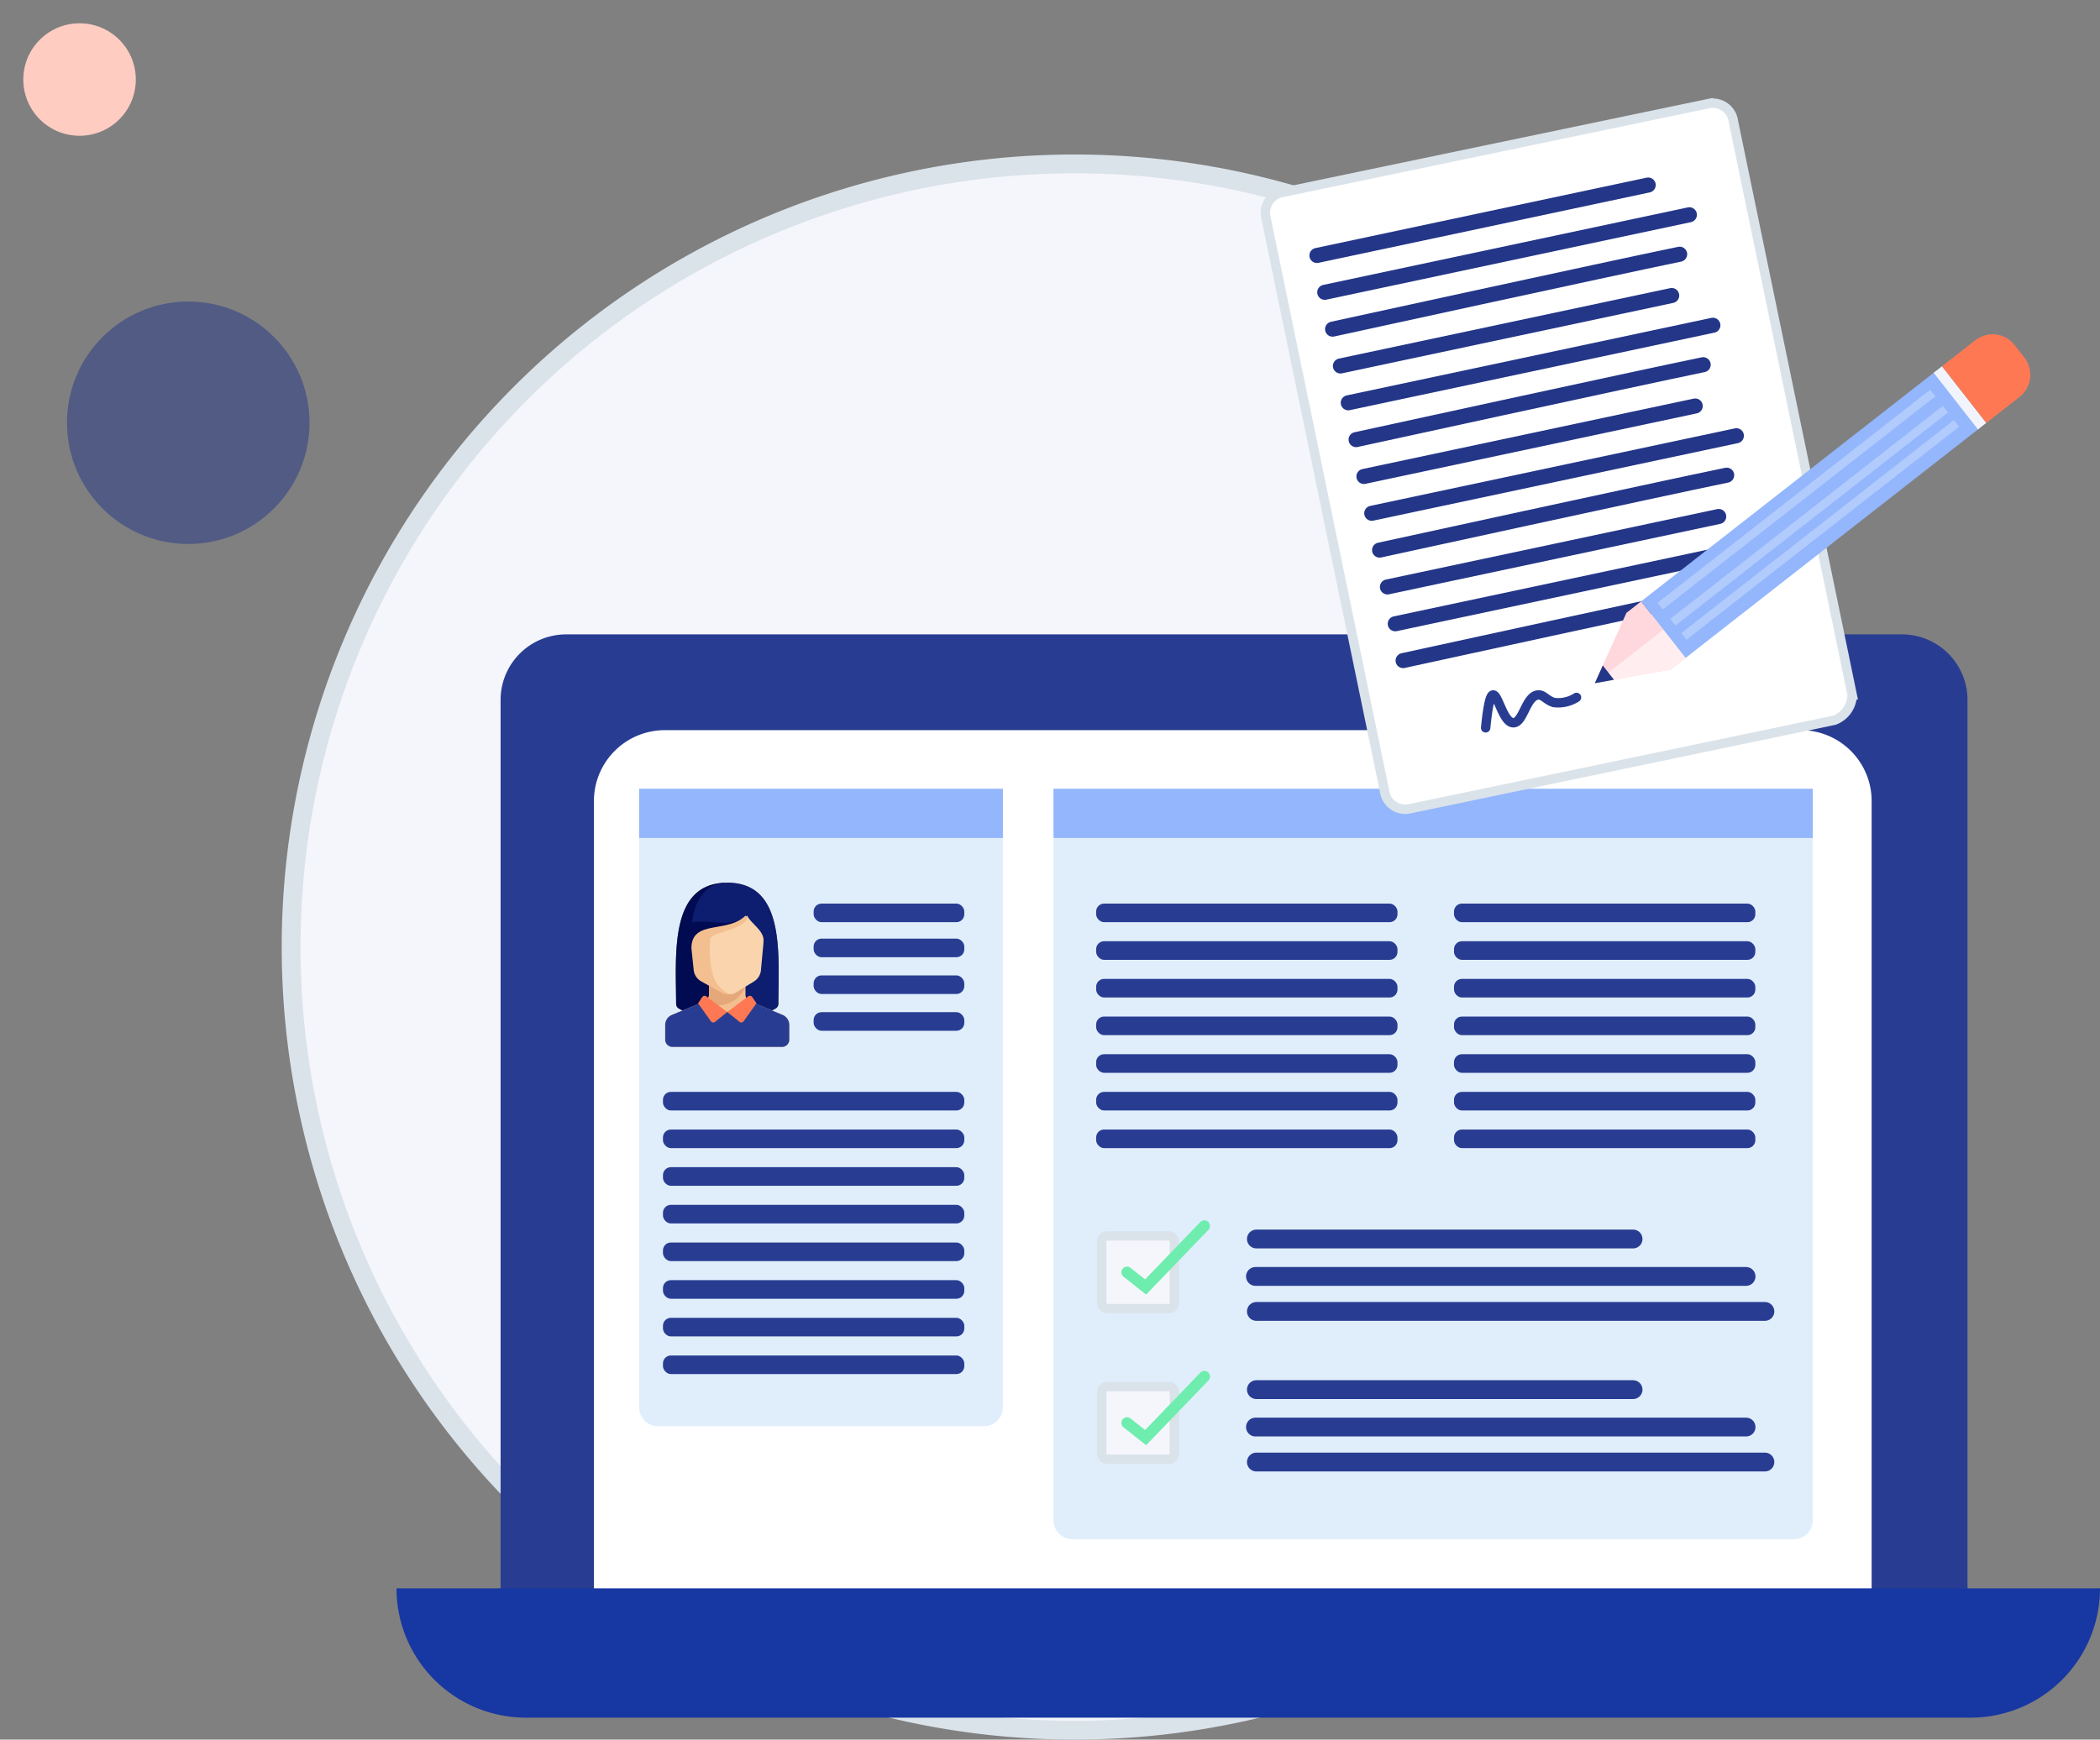 <svg xmlns="http://www.w3.org/2000/svg" xmlns:xlink="http://www.w3.org/1999/xlink" width="111.5" height="92.391" viewBox="0 0 111.5 92.391"><rect x="0" y="0" width="111.5" height="92.391" fill="#808080" stroke="none"/><defs><clipPath id="a"><rect width="18" height="12.988" fill="none"/></clipPath><clipPath id="b"><rect width="17" height="12.988" fill="none"/></clipPath><clipPath id="c"><rect width="16" height="16.988" fill="none"/></clipPath><clipPath id="d"><rect width="21.653" height="23.293" fill="none"/></clipPath></defs><g transform="translate(-3408.792 1937.949)"><g transform="translate(-19 -264)"><path d="M135.024,87.443A41.592,41.592,0,1,1,93.432,45.85,41.592,41.592,0,0,1,135.024,87.443Z" transform="translate(3391.41 -1711.093)" fill="#f5f6fb" stroke="#dbe3ea" stroke-miterlimit="10" stroke-width="1"/><path d="M3.48,0H74.406a3.48,3.48,0,0,1,3.48,3.48V53.239H0V3.48A3.48,3.48,0,0,1,3.48,0Z" transform="translate(3454.371 -1640.257)" fill="#283d92"/><path d="M3.715,0H64.126A3.765,3.765,0,0,1,67.84,3.814V46.721H0V3.814A3.765,3.765,0,0,1,3.715,0Z" transform="translate(3459.327 -1635.17)" fill="#fff"/><path d="M0,0H90.448a6.869,6.869,0,0,1-6.868,6.869H6.869A6.869,6.869,0,0,1,0,0Z" transform="translate(3448.844 -1589.594)" fill="#1737a2"/><rect width="28.644" height="0.988" rx="0.421" transform="translate(3478.992 -1639.209)" fill="#283d92"/><path d="M0,0H40.312a0,0,0,0,1,0,0V38.8a1,1,0,0,1-1,1H1a1,1,0,0,1-1-1V0A0,0,0,0,1,0,0Z" transform="translate(3483.728 -1632.004)" fill="#e0eefc"/><rect width="40.312" height="2.614" transform="translate(3483.728 -1632.059)" fill="#93b6fc"/><g transform="translate(3485.992 -1625.96)" clip-path="url(#a)"><g transform="translate(-3462.992 1615.96)"><rect width="16" height="0.988" rx="0.421" transform="translate(3462.992 -1615.96)" fill="#283d92"/></g><g transform="translate(-3462.992 1617.96)"><rect width="16" height="0.988" rx="0.421" transform="translate(3462.992 -1615.96)" fill="#283d92"/></g><g transform="translate(-3462.992 1619.96)"><rect width="16" height="0.988" rx="0.421" transform="translate(3462.992 -1615.96)" fill="#283d92"/></g><g transform="translate(-3462.992 1621.96)"><rect width="16" height="0.988" rx="0.421" transform="translate(3462.992 -1615.96)" fill="#283d92"/></g><g transform="translate(-3462.992 1623.96)"><rect width="16" height="0.988" rx="0.421" transform="translate(3462.992 -1615.96)" fill="#283d92"/></g><g transform="translate(-3462.992 1625.96)"><rect width="16" height="0.988" rx="0.421" transform="translate(3462.992 -1615.96)" fill="#283d92"/></g><g transform="translate(-3462.992 1627.96)"><rect width="16" height="0.988" rx="0.421" transform="translate(3462.992 -1615.96)" fill="#283d92"/></g></g><g transform="translate(3504.992 -1625.96)" clip-path="url(#b)"><g transform="translate(-3462.992 1615.96)"><rect width="16" height="0.988" rx="0.421" transform="translate(3462.992 -1615.96)" fill="#283d92"/></g><g transform="translate(-3462.992 1617.96)"><rect width="16" height="0.988" rx="0.421" transform="translate(3462.992 -1615.96)" fill="#283d92"/></g><g transform="translate(-3462.992 1619.96)"><rect width="16" height="0.988" rx="0.421" transform="translate(3462.992 -1615.96)" fill="#283d92"/></g><g transform="translate(-3462.992 1621.96)"><rect width="16" height="0.988" rx="0.421" transform="translate(3462.992 -1615.96)" fill="#283d92"/></g><g transform="translate(-3462.992 1623.96)"><rect width="16" height="0.988" rx="0.421" transform="translate(3462.992 -1615.96)" fill="#283d92"/></g><g transform="translate(-3462.992 1625.96)"><rect width="16" height="0.988" rx="0.421" transform="translate(3462.992 -1615.96)" fill="#283d92"/></g><g transform="translate(-3462.992 1627.96)"><rect width="16" height="0.988" rx="0.421" transform="translate(3462.992 -1615.96)" fill="#283d92"/></g></g><path d="M0,0H19.312a0,0,0,0,1,0,0V32.8a1,1,0,0,1-1,1H1a1,1,0,0,1-1-1V0A0,0,0,0,1,0,0Z" transform="translate(3461.728 -1632.004)" fill="#e0eefc"/><rect width="19.312" height="2.614" transform="translate(3461.728 -1632.059)" fill="#93b6fc"/><g transform="translate(3462.992 -1615.96)" clip-path="url(#c)"><g transform="translate(-3462.992 1615.96)"><rect width="16" height="0.988" rx="0.421" transform="translate(3462.992 -1615.96)" fill="#283d92"/></g><g transform="translate(-3462.992 1617.96)"><rect width="16" height="0.988" rx="0.421" transform="translate(3462.992 -1615.96)" fill="#283d92"/></g><g transform="translate(-3462.992 1619.96)"><rect width="16" height="0.988" rx="0.421" transform="translate(3462.992 -1615.96)" fill="#283d92"/></g><g transform="translate(-3462.992 1621.96)"><rect width="16" height="0.988" rx="0.421" transform="translate(3462.992 -1615.96)" fill="#283d92"/></g><g transform="translate(-3462.992 1623.96)"><rect width="16" height="0.988" rx="0.421" transform="translate(3462.992 -1615.96)" fill="#283d92"/></g><g transform="translate(-3462.992 1625.96)"><rect width="16" height="0.988" rx="0.421" transform="translate(3462.992 -1615.96)" fill="#283d92"/></g><g transform="translate(-3462.992 1627.96)"><rect width="16" height="0.988" rx="0.421" transform="translate(3462.992 -1615.96)" fill="#283d92"/></g><g transform="translate(-3462.992 1629.96)"><rect width="16" height="0.988" rx="0.421" transform="translate(3462.992 -1615.96)" fill="#283d92"/></g></g><g transform="translate(3463.111 -1627.069)"><path d="M148.085,86.886c-3.068,0-2.727,3.73-2.713,6.433a.289.289,0,0,0,.141.247,5.177,5.177,0,0,0,5.143,0,.29.29,0,0,0,.142-.247C150.813,90.616,151.153,86.886,148.085,86.886Z" transform="translate(-144.791 -86.886)" fill="#694b4b"/><path d="M147.888,86.917c-2.853.16-2.529,3.783-2.516,6.426a.289.289,0,0,0,.141.247,5.085,5.085,0,0,0,2.572.684l.775-5.426" transform="translate(-144.792 -86.909)" fill="#010b51"/><path d="M150.7,86.886c-1.743,0-1.865,2.107-1.865,2.107,1.005-.171,1.623.254,2.64-.171l-.775,5.426a5.084,5.084,0,0,0,2.572-.684.29.29,0,0,0,.141-.247C153.426,90.616,153.766,86.886,150.7,86.886Z" transform="translate(-147.404 -86.886)" fill="#0d1d70"/><path d="M149.323,110.428l-1.729-.72a.388.388,0,0,1-.239-.358v-.468H145.42v.468a.388.388,0,0,1-.239.358l-1.729.72a.581.581,0,0,0-.358.537v.776a.388.388,0,0,0,.388.388h5.814a.388.388,0,0,0,.388-.388v-.776A.581.581,0,0,0,149.323,110.428Z" transform="translate(-143.092 -103.406)" fill="#f4bf90"/><path d="M149.322,112.992l-1.672-.7-1.265.547-1.265-.547-1.672.7a.581.581,0,0,0-.358.537v.776a.388.388,0,0,0,.388.388h5.814a.388.388,0,0,0,.388-.388v-.777a.581.581,0,0,0-.358-.536Z" transform="translate(-143.091 -105.971)" fill="#283d92"/><path d="M152.836,108.881H150.9v.468a.388.388,0,0,1-.239.358l-.27.112C152.456,110.347,152.836,108.881,152.836,108.881Z" transform="translate(-148.573 -103.406)" fill="#e5a87a"/><g transform="translate(1.744 6.007)"><path d="M151.648,111.884l-1.109-.832a.155.155,0,0,0-.222.038l-.219.329.68.952a.155.155,0,0,0,.223.031Z" transform="translate(-150.097 -111.021)" fill="#ff7854"/><path d="M156.327,111.884l1.109-.832a.155.155,0,0,1,.222.038l.219.329-.68.952a.155.155,0,0,1-.223.031Z" transform="translate(-154.776 -111.021)" fill="#ff7854"/></g><path d="M152.705,93.893c-.88.969-2.607.194-2.607,1.743l.109,1.142a.786.786,0,0,0,.359.608l1,.613a.486.486,0,0,0,.513,0l1-.613a.784.784,0,0,0,.36-.608l.126-1.356a2.4,2.4,0,0,0,.008-.29C153.511,94.639,152.881,94.281,152.705,93.893Z" transform="translate(-148.354 -92.149)" fill="#f9d4ac"/><path d="M148.687,95.642l.12,1.142a.777.777,0,0,0,.4.608l1.1.613a.578.578,0,0,0,.395.059h0A1.627,1.627,0,0,1,149.812,97a5.623,5.623,0,0,1-.121-1.906c.239-.351,1.575-.388,1.969-1.039-.02-.024-.038-.049-.054-.073l0-.006a.759.759,0,0,1-.046-.077C150.589,94.865,148.687,94.09,148.687,95.642Z" transform="translate(-147.294 -92.152)" fill="#f4bf90"/></g><rect width="8" height="0.988" rx="0.421" transform="translate(3470.992 -1624.099)" fill="#283d92"/><rect width="8" height="0.988" rx="0.421" transform="translate(3470.992 -1625.96)" fill="#283d92"/><rect width="8" height="0.988" rx="0.421" transform="translate(3470.992 -1622.146)" fill="#283d92"/><rect width="8" height="0.988" rx="0.421" transform="translate(3470.992 -1620.193)" fill="#283d92"/><g transform="translate(-63 15)"><line x2="20" transform="translate(3557.5 -1623.146)" fill="none" stroke="#283d92" stroke-linecap="round" stroke-miterlimit="10" stroke-width="1"/><line x2="27" transform="translate(3557.5 -1619.3)" fill="none" stroke="#283d92" stroke-linecap="round" stroke-miterlimit="10" stroke-width="1"/><line x2="26.049" transform="translate(3557.451 -1621.158)" fill="none" stroke="#283d92" stroke-linecap="round" stroke-miterlimit="10" stroke-width="1"/><path d="M104.269,51.883h-3.261a.3.3,0,0,1-.3-.3V48.322a.3.3,0,0,1,.3-.3h3.261a.3.3,0,0,1,.3.3v3.262A.3.3,0,0,1,104.269,51.883Z" transform="translate(3448.579 -1671.331)" fill="#f5f6fb" stroke="#dbe3ea" stroke-miterlimit="10" stroke-width="0.5"/><path d="M103.848,50.51l-1.2-.949a.3.3,0,0,1,.372-.471l.775.612,2.935-3.052a.3.3,0,0,1,.432.416Z" transform="translate(3447.798 -1670.704)" fill="#6fedae"/></g><g transform="translate(-63 23)"><line x2="20" transform="translate(3557.5 -1623.146)" fill="none" stroke="#283d92" stroke-linecap="round" stroke-miterlimit="10" stroke-width="1"/><line x2="27" transform="translate(3557.5 -1619.3)" fill="none" stroke="#283d92" stroke-linecap="round" stroke-miterlimit="10" stroke-width="1"/><line x2="26.049" transform="translate(3557.451 -1621.158)" fill="none" stroke="#283d92" stroke-linecap="round" stroke-miterlimit="10" stroke-width="1"/><path d="M104.269,51.883h-3.261a.3.3,0,0,1-.3-.3V48.322a.3.3,0,0,1,.3-.3h3.261a.3.3,0,0,1,.3.3v3.262A.3.3,0,0,1,104.269,51.883Z" transform="translate(3448.579 -1671.331)" fill="#f5f6fb" stroke="#dbe3ea" stroke-miterlimit="10" stroke-width="0.5"/><path d="M103.848,50.51l-1.2-.949a.3.3,0,0,1,.372-.471l.775.612,2.935-3.052a.3.3,0,0,1,.432.416Z" transform="translate(3447.798 -1670.704)" fill="#6fedae"/></g></g><circle cx="2.987" cy="2.987" r="2.987" transform="translate(3408.792 -1933.725) rotate(-45)" fill="#ffccc2"/><ellipse cx="6.438" cy="6.438" rx="6.438" ry="6.438" transform="translate(3412.349 -1921.935)" fill="#233688" opacity="0.5" style="isolation:isolate"/><g transform="translate(35.958 36.497)"><path d="M166.186,60.187l-22.542,4.7a1.106,1.106,0,0,1-1.342-.939L136,33.485a1.106,1.106,0,0,1,.939-1.342l22.542-4.7a1.106,1.106,0,0,1,1.342.939l6.307,30.459A1.459,1.459,0,0,1,166.186,60.187Z" transform="translate(3304.046 -1996.382)" fill="#fff" stroke="#dbe3ea" stroke-width="0.5"/><path d="M157.67,87.454c.134-1.342.268-1.745.4-1.745.268,0,.536,1.476,1.073,1.476s.671-1.476,1.342-1.476c.268,0,.4.268.8.4a1.8,1.8,0,0,0,1.208-.268" transform="translate(3294.045 -2023.246)" fill="none" stroke="#283d92" stroke-linecap="round" stroke-miterlimit="10" stroke-width="0.5"/><g transform="matrix(0.978, -0.208, 0.208, 0.978, 3442.163, -1961.263)" clip-path="url(#d)"><g transform="translate(-3443 2014)"><line x2="17.985" transform="translate(3443.5 -2013.5)" fill="none" stroke="#233688" stroke-linecap="round" stroke-width="0.8"/><line x2="19.795" transform="translate(3443.5 -2011.5)" fill="none" stroke="#233688" stroke-linecap="round" stroke-width="0.8"/><path d="M0,0S15.077-.082,18.855-.058" transform="translate(3443.5 -2009.5)" fill="none" stroke="#233688" stroke-linecap="round" stroke-width="0.8"/></g><g transform="translate(-3443 2020)"><line x2="17.985" transform="translate(3443.5 -2013.5)" fill="none" stroke="#233688" stroke-linecap="round" stroke-width="0.8"/><line x2="19.795" transform="translate(3443.5 -2011.5)" fill="none" stroke="#233688" stroke-linecap="round" stroke-width="0.8"/><path d="M0,0S15.077-.082,18.855-.058" transform="translate(3443.5 -2009.5)" fill="none" stroke="#233688" stroke-linecap="round" stroke-width="0.8"/></g><g transform="translate(-3443 2026)"><line x2="17.985" transform="translate(3443.5 -2013.5)" fill="none" stroke="#233688" stroke-linecap="round" stroke-width="0.8"/><line x2="19.795" transform="translate(3443.5 -2011.5)" fill="none" stroke="#233688" stroke-linecap="round" stroke-width="0.8"/><path d="M0,0S15.077-.082,18.855-.058" transform="translate(3443.5 -2009.5)" fill="none" stroke="#233688" stroke-linecap="round" stroke-width="0.8"/></g><g transform="translate(-3443 2032)"><line x2="17.985" transform="translate(3443.5 -2013.5)" fill="none" stroke="#233688" stroke-linecap="round" stroke-width="0.8"/><line x2="19.795" transform="translate(3443.5 -2011.5)" fill="none" stroke="#233688" stroke-linecap="round" stroke-width="0.8"/><path d="M0,0S15.077-.082,18.855-.058" transform="translate(3443.5 -2009.5)" fill="none" stroke="#233688" stroke-linecap="round" stroke-width="0.8"/></g></g><g transform="matrix(0.616, 0.788, -0.788, 0.616, 3478.051, -1958.358)"><rect width="3.818" height="19.835" transform="translate(1.353 4.168)" fill="#93b6fc"/><rect width="0.447" height="18.37" transform="translate(3.993 4.991)" fill="#fff" opacity="0.29"/><rect width="0.447" height="18.37" transform="translate(3.038 4.991)" fill="#fff" opacity="0.29"/><rect width="0.447" height="18.37" transform="translate(1.949 4.991)" fill="#fff" opacity="0.29"/><rect width="3.818" height="0.565" transform="translate(1.353 3.728)" fill="#f1f4fb"/><path d="M3.917,3.4l.7-.7L1.913,0l-.7.7L.608,2.654,0,4.613,1.958,4,3.917,3.4Z" transform="translate(0 25.356) rotate(-45)" fill="#ffd8dd"/><path d="M1.488,0H2.33A1.488,1.488,0,0,1,3.818,1.488v2.24a0,0,0,0,1,0,0H0a0,0,0,0,1,0,0V1.488A1.488,1.488,0,0,1,1.488,0Z" transform="translate(1.353 0)" fill="#ff7854"/><path d="M3.917,2.046l.7-.7L3.263,0,0,3.263l1.958-.608,1.959-.608Z" transform="translate(0.955 26.31) rotate(-45)" fill="#ffedef"/><path d="M.307,0,0,.989.989.682Z" transform="translate(2.562 27.918) rotate(-45)" fill="#233688"/></g></g></g></svg>